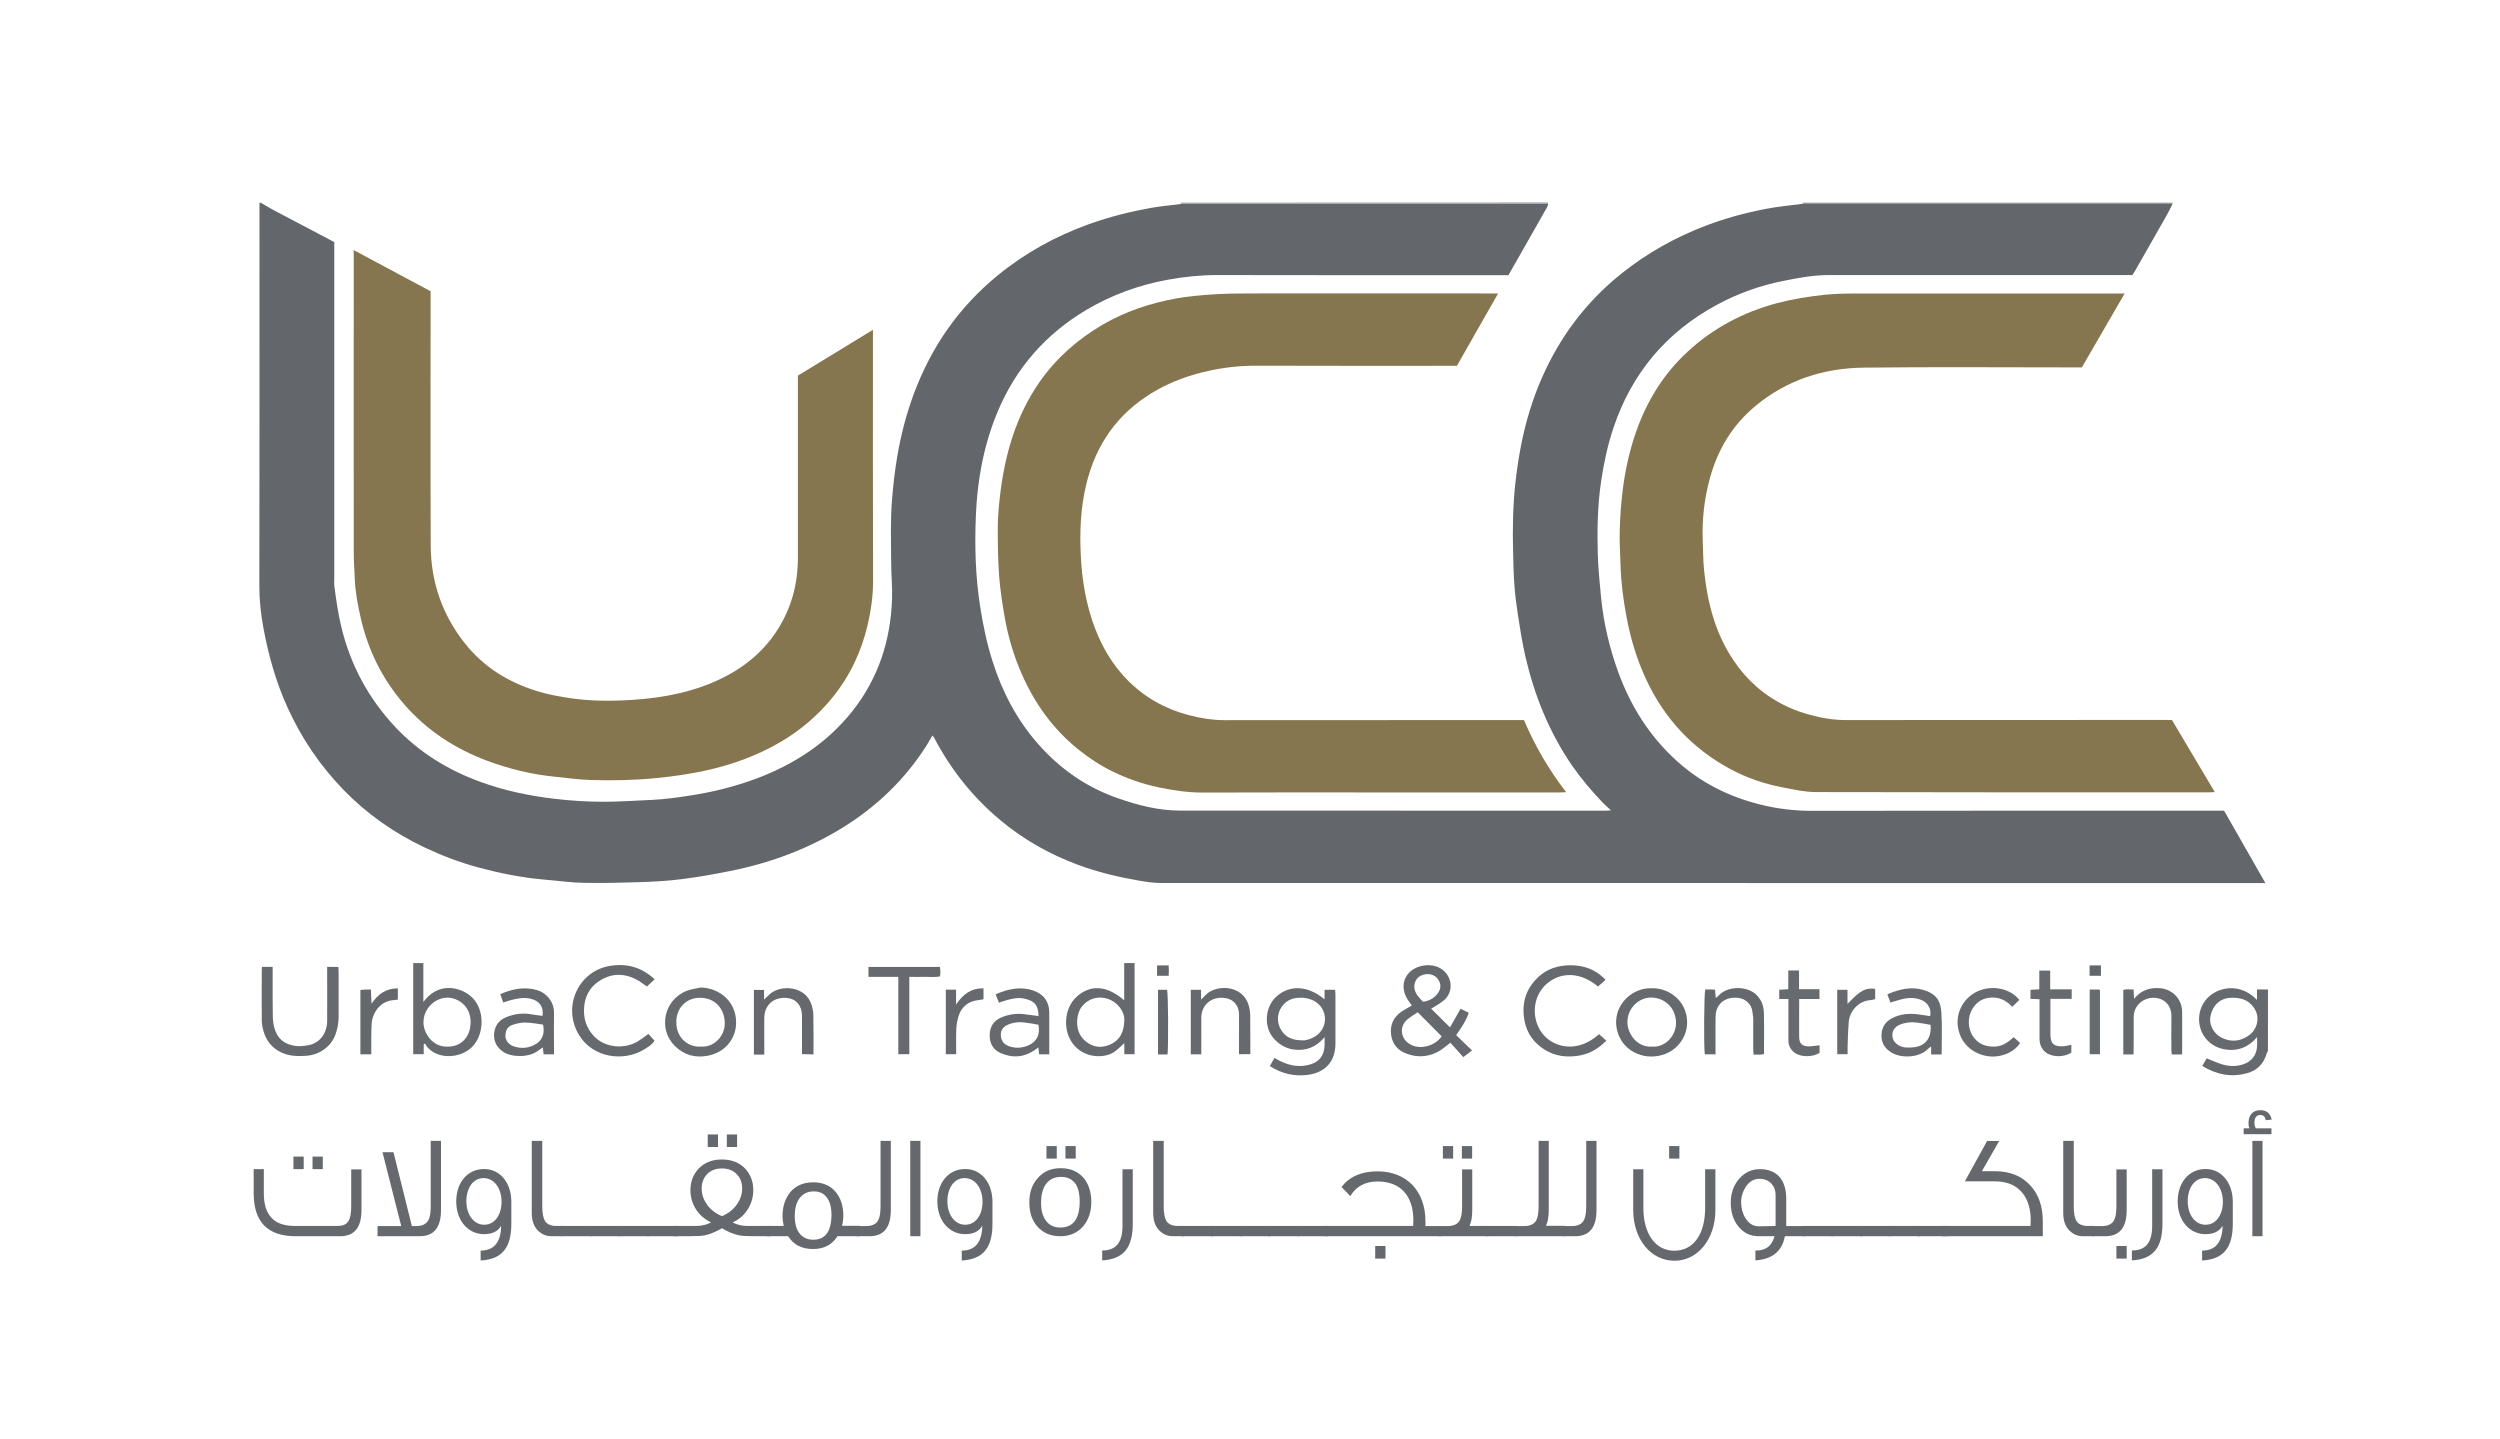 <?xml version="1.0" encoding="utf-8"?>
<!-- Generator: Adobe Illustrator 25.4.1, SVG Export Plug-In . SVG Version: 6.00 Build 0)  -->
<svg version="1.1" id="Layer_1" xmlns="http://www.w3.org/2000/svg" xmlns:xlink="http://www.w3.org/1999/xlink" x="0px" y="0px"
	 viewBox="0 0 2068.6 1190.6" style="enable-background:new 0 0 2068.6 1190.6;" xml:space="preserve">
<style type="text/css">
	.st0{fill:#63666B;}
	.st1{fill:#66696E;}
	.st2{fill:#8A8C90;}
	.st3{fill:#86764F;}
	.st4{fill:#676A6F;}
	.st5{fill:#65686D;}
	.st6{fill:#867650;}
</style>
<path class="st0" d="M1797.7,168.6c-1.7,3.4-3.3,6.8-5.2,10.1c-8.7,15.3-17.4,30.6-26.1,45.8c-0.6,1-1.2,1.9-2,3.1
	c-1.8,0-3.6,0-5.4,0c-81.9,0-163.9,0-245.8,0c-12.6,0-25,2.3-37.4,4.8c-19.3,3.8-37.5,10.3-54.8,19.6c-42.2,22.7-70.8,56.8-86,102.1
	c-4.8,14.4-8,29.3-10.2,44.4c-3,20.3-3.3,40.8-2.7,61.2c0.4,11.9,1.7,23.8,2.8,35.7c2.1,20.6,6.9,40.7,13.9,60.2
	c10.3,28.4,25.9,53.4,48.4,73.8c19.9,18.1,43.2,29.8,69.3,36.3c14.4,3.6,28.9,5.3,43.8,5.2c111.3-0.2,222.5-0.1,333.8-0.1
	c2,0,4,0,6.2,0c11.3,19.8,22.5,39.4,34.2,59.9c-2.6,0-4.2,0-5.8,0c-302.8,0-605.6,0-908.4-0.1c-6.2,0-12.6-1-18.7-2.1
	c-16.8-2.9-33.3-6.9-49.3-12.8c-23.5-8.7-45.1-20.8-64.4-36.9c-22.8-19-40.9-41.7-54.7-67.9c-0.4-0.7-0.8-1.3-1.6-2.4
	c-1.8,3-3.3,5.7-4.9,8.3c-17.9,28.2-41.3,50.6-69.6,68.1c-28.7,17.7-59.9,29.2-92.9,35.8c-13.4,2.7-27,5.1-40.6,6.8
	c-11,1.4-22.1,2-33.2,2.4c-15.8,0.5-31.6,0.9-47.4,0.6c-10.9-0.2-21.8-1.8-32.7-2.7c-18.7-1.6-36.9-5.3-55-10.2
	c-15.2-4.1-29.8-9.7-44-16.4c-25.3-12-47.9-27.8-67.4-48c-19.1-19.8-34.3-42.2-45.7-67.2c-9.7-21.2-16-43.4-20.2-66.2
	c-2.1-11.4-3.4-22.9-3.4-34.6c0.2-103.7,0.1-207.3,0.1-311c0-2.2,0-4.3,0-6.5c0.3,0,0.7,0,1,0c3.5,2,7,4.2,10.6,6.1
	c16.7,8.8,33.4,17.6,50.3,26.5c0,2,0,4,0,6c0,90.7,0,181.3,0,272c0,2.3-0.2,4.7,0.1,7c1.5,11.3,3.1,22.6,5.8,33.7
	c7.6,31.5,22.5,59,44.6,82.6c19.6,20.8,43.3,35.4,70,45.2c20.1,7.4,40.9,11.7,62.1,14.2c13,1.5,26.1,2.4,39.2,2.4
	c13.4,0.1,26.9-1,40.3-1.5c11.4-0.5,22.7-2.1,34-3.9c17.8-2.8,35.2-7.2,52.2-13.4c31.7-11.8,59.3-29.5,80.5-56.3
	c21.4-27.1,31.5-58.3,32.7-92.4c0.4-10.3-0.7-20.6-0.7-30.9c-0.1-17.1-0.7-34.3,0.7-51.4c0.9-11.6,2.2-23.1,4.1-34.5
	c3-18.3,7.6-36.2,14.1-53.6c14.4-38.6,37.1-71.3,69.1-97.5c22.8-18.7,48.2-32.7,75.9-42.6c16.7-6,33.8-10.3,51.2-13.4
	c8.1-1.4,16.4-2.2,24.6-3.2c2.7,0,5.3,0,8,0c98.7,0,197.3,0,296,0c-0.3,0.9-0.6,1.9-1,2.7c-7.3,13-14.7,25.9-22.1,38.9
	c-3.3,5.8-6.6,11.5-9.9,17.3c-2,0-3.9,0-5.7,0c-78.4,0-156.9,0.1-235.3-0.1c-13.8,0-27.4,1.4-41,3.9c-24,4.4-46.5,12.6-67.5,25.1
	c-33.5,20-57.9,47.9-73,83.8c-11.5,27.4-16.9,56.4-18.1,85.9c-1.1,25.4-0.4,50.8,3.6,76.1c2.4,15.2,5.5,30.2,10.2,44.8
	c8,25.3,20.1,48.4,37.6,68.3c18.2,20.7,40.2,36.1,66.4,45.1c16.5,5.7,33.3,10.1,50.8,10.1c117.4,0.1,234.8,0.1,352.2,0.1
	c1.4,0,2.7-0.2,4.7-0.3c-2.4-2.2-4.3-3.8-6-5.5c-9.5-9.8-18.3-20.2-26.1-31.4c-19-27.6-31.3-58.2-38.8-90.7
	c-2.6-11.4-4.4-23-6.2-34.6c-1.2-7.8-2.2-15.8-2.8-23.7c-0.7-9.3-0.9-18.6-1.1-27.9c-0.5-18.8-0.2-37.5,1.8-56.3
	c1.4-13,3.4-25.9,6.2-38.7c4.3-19.6,10.6-38.5,19.3-56.6c14.9-31.1,35.7-57.5,62.7-79c21.2-16.9,44.5-29.9,69.8-39.5
	c15.9-6,32.3-10.5,49-13.7c10.2-2,20.6-2.9,30.9-4.3c0.3,0,0.7,0.1,1,0.1c97.3,0,194.7,0,292,0
	C1789.1,168.6,1793.4,168.6,1797.7,168.6z"/>
<path class="st1" d="M1876.6,869.6c-0.4,0.6-0.8,1.2-1,1.9c-2.4,8.5-7.8,14.2-16.3,16.5c-13,3.6-25.1,1.3-37.1-6
	c1.3-2.3,2.5-4.3,3.7-6.3c4.7,1.8,9,4,13.5,5.2c5.5,1.5,11.1,1.6,16.6-0.2c7.3-2.4,11.4-7.9,11.6-15.6c0.1-2,0-4,0-7
	c-7.2,8.6-16,11.8-26.1,10.3c-6.5-1-12.3-4-16.5-9.3c-8.1-10.2-7.1-25.8,2.9-34.6c9.3-8.3,26.5-10.9,39.6,2.9c0-2.9,0-5.4,0-8.7
	c3.2,0,6.2,0,9.1,0C1876.6,835.6,1876.6,852.6,1876.6,869.6z M1847.9,825.6c-0.7,0-1.3,0-2,0c-8.6,0.3-14.7,5.7-16.8,14.8
	c-1.6,6.9,2.2,14.7,9.1,18.2c7.8,3.9,15.5,3.2,22.5-1.8c6.6-4.6,9.1-13.3,5.8-20.3C1862.8,828.8,1856.2,825.6,1847.9,825.6z"/>
<path class="st2" d="M1491.7,168.6c0.2-0.3,0.2-0.6,0.1-0.9c101.9,0,203.9,0,305.8,0c0,0.3,0.1,0.6,0.1,0.9c-4.3,0-8.7,0.1-13,0.1
	c-97.3,0-194.7,0-292,0C1492.4,168.7,1492.1,168.6,1491.7,168.6z"/>
<path class="st2" d="M1280.9,167.6c0,0.3,0,0.7,0,1c-98.7,0-197.3,0-296,0c-2.7,0-5.3,0-8,0c0.2-0.3,0.2-0.6,0.1-0.9
	C1078.4,167.6,1179.7,167.6,1280.9,167.6z"/>
<path class="st3" d="M1797.2,595.8c11.7,19.8,23.4,39.4,35.4,59.6c-1.7,0.1-2.9,0.2-4.1,0.2c-108.6,0-217.2,0.1-325.7-0.2
	c-9.3,0-18.7-2.1-27.9-3.9c-15.2-2.9-29.7-7.9-43.3-15.2c-31.5-17-54.5-41.9-69.6-74.3c-7.7-16.6-12.9-33.9-16.2-51.8
	c-2.6-14-4.5-28.1-4.9-42.4c-0.3-9.3-0.9-18.6-0.7-27.9c0.3-11.8,1.1-23.5,2.6-35.2c2.1-16.5,5.7-32.5,11.2-48.1
	c8.9-25.1,22.6-47.3,42.2-65.4c21.3-19.8,46.3-32.9,74.3-40.4c13-3.4,26.2-5.5,39.5-6.9c7.3-0.7,14.6-1,21.9-1
	c73.3-0.1,146.6,0,219.8,0c1.8,0,3.6,0,6.3,0c-12,20.7-23.7,40.8-35.4,61.1c-2,0-3.9,0-5.7,0c-58.3,0-116.6-0.5-174.9,0.2
	c-32.9,0.4-63.3,10.1-89.1,31.4c-19.2,15.8-31.5,36.1-38,59.9c-4.6,16.7-6.6,33.8-6,51.1c0.3,8.3,0.3,16.6,1.1,24.9
	c2.7,27,9.3,52.8,24.8,75.5c15.5,22.7,36.7,37.5,63.2,44.6c9.9,2.7,20,4.3,30.4,4.2c87.6-0.1,175.2-0.1,262.8-0.1
	C1792.9,595.8,1794.7,595.8,1797.2,595.8z"/>
<path class="st1" d="M1210.8,874.7c-3.8-4.2-7.2-8-10.7-11.9c-2.9,2.2-5.1,4.1-7.5,5.8c-9.1,5.9-18.8,7-28.9,3.2
	c-7-2.6-11.5-7.7-12.6-15.3c-1.2-8.3,1.9-15,8.9-19.7c2.6-1.7,5.4-3.1,8.2-4.8c-1.1-1.5-2.2-3-3.2-4.5c-8.2-12.6-1.8-25.4,11.5-28.3
	c7.9-1.7,16.1,0.3,20.8,7.1c4.8,6.9,3.8,16.2-2.7,21.5c-3.2,2.7-7,4.7-10.4,6.8c5,4.9,10.1,10.1,15.6,15.5c2.7-4.8,5.7-10,8.7-15.4
	c2.2,1.1,4.4,2.1,6.8,3.3c-2.3,6.9-6.3,12.6-10.4,18.5c4.3,4.2,8.6,8.3,13.1,12.7C1215.8,870.9,1213.7,872.5,1210.8,874.7z
	 M1192.9,857.5c-6.5-6.5-12.9-12.9-19.8-19.9c-2.7,1.8-6,3.7-8.8,6.1c-7.5,6.6-4.9,17.9,4.8,21.5
	C1177.1,868.3,1187.9,864.8,1192.9,857.5z M1177.5,828.9c4.7-0.6,8.5-2.7,11.3-5.9c3.9-4.4,3.9-9,0.8-13.1c-3-4-8.9-5-13.9-2.6
	c-4.3,2.1-6.3,6.9-5.1,11.6C1171.6,823,1174.4,825.7,1177.5,828.9z"/>
<path class="st4" d="M1096,826.9c0-2.9,0-5.2,0-7.9c2.9,0,5.6,0,8.7,0c0.1,1.2,0.3,2.5,0.3,3.7c0,13.5,0,27,0,40.5
	c0.1,14.3-7.6,24.2-23,26.2c-11,1.4-21.4-0.9-31.3-7.3c1.3-2.2,2.5-4.3,3.8-6.7c1.9,1,3.6,2,5.3,2.8c7.9,3.8,16.1,5.1,24.6,2.5
	c7.5-2.3,11.3-7.7,11.6-15.5c0.1-2,0-4,0-7c-7.1,8.5-15.7,11.6-25.7,10.2c-6.5-0.9-12-4.2-16.5-9.3c-8-9.2-7.4-25,1.7-33.9
	C1066.4,814.8,1081.8,815,1096,826.9z M1077.5,860.8c3,0.3,6.9-1,10.5-3.1c11.4-6.9,11-23-0.5-29.4c-4.6-2.5-9.4-3.1-14.4-2.6
	c-13,1.2-20,16-12.8,26.9C1064,858.4,1069.5,860.8,1077.5,860.8z"/>
<path class="st4" d="M350.3,829c4-5.1,8.1-8.4,13.2-10.2c9.9-3.5,22.5,0.4,29.2,8.8c8.7,11.1,7.4,29.8-2.6,39.2
	c-9.7,9-27.3,9.9-36.3-0.1c-0.9-1-1.5-2.2-2.2-3.3c-0.3,0.3-0.7,0.5-1,0.8c0,2.6,0,5.2,0,8.1c-2.9,0-5.7,0-8.7,0c0-25,0-50.1,0-75.4
	c2.8,0,5.4,0,8.4,0C350.3,807.2,350.3,817.6,350.3,829z M370.3,866c10.5,0.3,19-7.2,19.1-20.2c0.1-13.8-11-20.4-19.3-20.3
	c-9.9,0.1-19.6,8.7-19.7,20.2C350.2,854.7,358,866.6,370.3,866z"/>
<path class="st1" d="M930.2,827.7c0-10.6,0-20.6,0-30.8c3,0,5.7,0,8.6,0c0,25.1,0,50.1,0,75.4c-2.6,0-5.4,0-8.5,0c0-2.6,0-5.4,0-9.2
	c-4.6,4.3-8.3,8.3-13.7,9.8c-5.2,1.4-10.3,1.4-15.5-0.1c-5.5-1.6-9.9-4.7-13.3-9.1c-8.6-11.2-7.3-29.3,2.8-38.7
	C902,814.4,915.9,815.2,930.2,827.7z M930.3,844.2c0.3-7.6-6-15.1-13.3-17.6c-8.1-2.8-16.2-0.5-21.5,5.9c-2.6,3.1-3.7,6.8-4.1,10.5
	c-0.7,7.3,1.1,13.9,7,18.7c6.3,5.2,13.5,5.7,20.6,2.4C926.5,860.6,930.1,854.1,930.3,844.2z"/>
<path class="st1" d="M280,800.1c0.1,1.8,0.2,3.4,0.2,5c0,12,0,24,0,36c0,5.2-0.9,10.2-2.7,15.1c-3.5,9.5-12.7,16.6-24,17.4
	c-7.1,0.5-14.1,0.4-20.8-2.8c-8.2-3.8-12.8-10.3-15-18.7c-0.7-2.7-1.1-5.6-1.1-8.3c-0.1-13.7-0.1-27.3,0-41c0-0.8,0.1-1.6,0.2-2.8
	c2.8,0,5.6,0,8.8,0c0,1.7,0,3.3,0,4.9c0,11.3-0.1,22.7,0.1,34c0,3.6,0.2,7.4,1.1,10.9c2.4,9.1,7.6,14,17.2,15.6
	c3.5,0.6,7.3,0.1,10.9-0.5c10.2-1.8,15.7-10.4,15.8-20.1c0.1-13.3,0-26.7,0-40c0-1.5,0-3,0-4.8C273.7,800.1,276.4,800.1,280,800.1z"
	/>
<path class="st1" d="M541.7,810.3c-2.3,2.2-4.2,4-6.4,6c-2.2-1.5-4.8-3.6-7.6-5.2c-11.3-6.3-22.5-6.1-33.1,1.5
	c-7.1,5.1-10.7,12.4-11.3,21.2c-0.6,8.9,1.8,16.6,7.9,23.3c9.3,10.1,25.7,11.2,36.5,4.6c2.9-1.8,5.7-3.9,8.8-6.2
	c1.6,1.8,3.2,3.6,5.1,5.6c-2.1,3.4-5.7,5.5-9.2,7.6c-17.3,10.1-41.6,6.1-52.8-11.5c-14.7-23-1.8-52.6,23.6-57.7
	C517.7,796.7,530.5,799.9,541.7,810.3z"/>
<path class="st1" d="M1328.4,810.8c-2.2,2-4.2,3.7-6.1,5.5c-18-15-35.5-10.1-44.7-0.1c-10.7,11.7-9.8,30,0.2,40.8
	c9.3,10,28.1,14.3,45.3-1.3c0.9,0.8,1.9,1.7,2.8,2.5c1,0.9,2,1.8,3.2,2.9c-7.3,7.5-15.5,11.8-25.7,12.8c-10.6,1.1-20-1.1-28.4-7.5
	c-8.4-6.3-12.9-14.8-14.1-25.2c-1.5-13.2,2.6-24.1,12.2-33c7.1-6.5,15.8-9.3,25.4-9.5c11.1-0.2,20.9,3,28.9,10.9
	C1327.7,809.7,1327.8,810,1328.4,810.8z"/>
<path class="st4" d="M1564.3,829.6c-0.9-2.4-1.7-4.3-2.6-6.6c0.4-0.3,0.7-0.6,1.2-0.8c9.2-3.8,18.6-6,28.5-3.1
	c11.5,3.4,14.4,9.6,15,19.2c0.7,11.2,0.2,22.6,0.2,34.2c-3,0-5.7,0-8.7,0c0-2.1,0-4,0-6.6c-1.2,0.9-1.9,1.3-2.5,1.9
	c-6.8,7.3-21.7,8.2-30,3.3c-5.3-3.1-8.6-7.6-8.6-14.1c0-6.6,3-11.5,8.8-14.5c6.5-3.4,13.5-4.1,20.7-3.3c3.6,0.4,7.2,1.1,10.8,1.6
	c1.2-5.9-1.8-11.1-7.3-13.4c-6.2-2.5-12.3-1.8-18.4,0C1569,828,1566.9,828.8,1564.3,829.6z M1597.4,848c-4-0.7-7.7-1.5-11.4-1.9
	c-4.8-0.6-9.6-0.1-14.1,1.8c-3.5,1.5-6,4.3-6.1,8.3c-0.1,3.9,1.9,6.8,5.4,8.8c3.4,2,6.9,1.9,10.6,1.7
	C1592.6,866.3,1598.5,859.4,1597.4,848z"/>
<path class="st1" d="M458.4,872.4c-3,0-5.6,0-8.6,0c-0.2-1.7-0.3-3.5-0.6-5.7c-1.6,1.1-3,2-4.4,3c-7.5,5.5-21.6,5.3-28.6,0.5
	c-5.2-3.6-7.6-8.4-7.4-14.3c0.3-6.6,3.7-11.7,10-14.2c6.5-2.7,13.4-3.7,20.4-2.5c3.2,0.6,6.5,0.9,9.7,1.4c1.1-7.5-2.5-12.3-9.4-14.1
	c-5.4-1.4-10.5-0.5-15.6,0.7c-2.4,0.6-4.7,1.4-7.5,2.3c-0.8-2.2-1.6-4.4-2.5-6.9c10.2-4.4,20.1-6.4,30.7-3.3c7,2,13.9,9.3,13.8,18.6
	c-0.2,10.5,0,21,0,31.5C458.4,870.3,458.4,871.3,458.4,872.4z M449.3,847.8c-4.7-0.6-9.5-1.6-14.4-1.7c-3.4-0.1-6.9,0.7-10.2,1.7
	c-4.7,1.5-6.2,4.3-6.5,8.9c-0.2,3.6,2.3,7.5,6.6,9c6.8,2.4,13.5,1.6,19.5-2.4C449.1,860,450.9,854.2,449.3,847.8z"/>
<path class="st1" d="M859.3,840.7c-0.1-8.9-3.2-12.4-11.2-14.3c-6.3-1.5-12.1,0.3-17.9,2c-1.1,0.3-2.2,0.8-3.6,1.3
	c-0.9-2.3-1.8-4.5-2.8-7c10.4-4.4,20.4-6.7,31.1-3.1c8.6,2.9,13.3,9.2,13.3,18.2c0,11.5,0,22.9,0,34.6c-2.9,0-5.5,0-8.4,0
	c-0.2-1.7-0.4-3.4-0.6-5.7c-1.1,0.8-1.9,1.4-2.8,2c-8.8,6.2-18.3,7-28.1,2.8c-6.3-2.7-9.5-7.8-9.4-15c0.1-7.1,3.4-12.1,9.8-14.7
	c6.5-2.7,13.3-3.6,20.4-2.4C852.4,839.9,855.7,840.2,859.3,840.7z M859.2,847.9c-4.1-0.7-8-1.5-11.9-1.9c-4.5-0.5-9,0-13.1,1.8
	c-3.5,1.5-6.1,3.9-6.1,8.3c0,4.4,2.1,7.9,6.6,9.5c5.5,2,11,1.7,16.4-0.7C857.9,861.9,860.9,855.9,859.2,847.9z"/>
<path class="st4" d="M579.8,817.1c14.4,0.3,29.4,10.6,29.3,29.2c-0.1,13.3-9.3,24.7-23.7,27.3c-10.2,1.9-19.3-0.6-26.9-8
	c-14.1-13.8-9.5-38.2,9.8-45.8C572,818.4,576,818,579.8,817.1z M580.1,866c10.7,0.8,19.9-8.8,19.6-19.8c-0.3-12-8.4-20.5-20.2-20.6
	c-11.7-0.1-20,8.4-19.9,20.3C559.7,859.3,569.8,866.7,580.1,866z"/>
<path class="st1" d="M1366.5,817.7c11.8-0.4,23,6.8,27.3,17.2c6.2,15.1-1.2,31.2-15.5,37c-15.8,6.4-33.8-0.8-39.3-16.3
	C1331.6,834.9,1348.8,817,1366.5,817.7z M1367,866c10.9,0.9,20.2-9.2,19.8-20.2c-0.4-12.7-10.1-20.3-20.5-20.4
	c-10.2-0.1-20,8.9-19.7,20.9C1346.8,855.6,1354.8,866.9,1367,866z"/>
<path class="st5" d="M1419.5,872.4c-3.4,0-6.2,0-8.9,0c-0.9-7.5-0.6-49.9,0.4-53.7c1.5,0,3.2,0,4.8,0c1,0,1.9,0.1,3.3,0.2
	c0.2,2.2,0.4,4.3,0.6,6.9c1-0.9,1.8-1.4,2.4-2.1c7.5-8.1,23.1-7.8,30.5-1.2c4.7,4.2,6.7,9.5,6.9,15.4c0.3,11.3,0.1,22.6,0.1,34.1
	c-2.8,1.2-5.6,0.3-8.6,0.7c-0.1-1.6-0.3-2.9-0.3-4.1c0-8.5,0-17,0-25.5c0-2-0.5-3.9-0.7-5.9c-0.8-7.4-6.7-11.1-12.3-11.6
	c-8.3-0.7-14.6,2.7-17.2,9.7c-0.8,2.3-1,4.9-1,7.3c-0.1,8.2,0,16.3,0,24.5C1419.5,868.8,1419.5,870.4,1419.5,872.4z"/>
<path class="st5" d="M663.6,872.3c0-9.6,0-19,0-28.3c0-2.7,0.1-5.4-0.5-7.9c-2.4-9.5-11-11.6-18.3-10c-7.6,1.6-12.3,7.8-12.4,15.9
	c-0.1,8.5,0,17,0,25.5c0,1.6,0,3.2,0,5.1c-3,0-5.7,0-8.6,0c0-17.7,0-35.4,0-53.5c2.7,0,5.4,0,8.4,0c0,2.4,0,4.7,0,8
	c1.9-1.8,3.1-2.9,4.3-4.1c8.9-8.6,30.4-7.6,35.1,8.8c0.8,2.7,1.4,5.5,1.4,8.3c0.2,10.6,0.1,21.3,0.1,32.4
	C669.9,872.3,667.1,872.3,663.6,872.3z"/>
<path class="st1" d="M1025.2,872.3c0-4.8,0-9.4,0-14c0-6.3,0.1-12.7,0-19c-0.1-7-4.2-12.3-11-13.4c-12.6-2.1-20.3,6.7-20.2,16.2
	c0.1,10,0,19.9,0,30.3c-2.9,0-5.6,0-8.7,0c0-17.7,0-35.4,0-53.4c2.8,0,5.5,0,8.5,0c0,2.5,0,4.7,0,8.1c1.9-1.9,3.1-3.1,4.3-4.3
	c8.8-8.5,30.9-7.9,35.3,9.8c0.7,2.7,1.1,5.5,1.1,8.3c0.1,10.3,0.1,20.6,0.1,31.3C1031.7,872.3,1028.8,872.3,1025.2,872.3z"/>
<path class="st1" d="M1765.1,872.5c-2.8,0-5.4,0-8.2,0c0-17.8,0-35.4,0-53.3c2.5-1.1,5.3-0.3,8.5-0.5c0.1,2.6,0.3,5,0.4,7.8
	c5.4-6.7,12.2-9.3,20.3-8.9c11.1,0.4,19.4,8.7,19.5,19.8c0.1,10.7,0,21.3,0,32c0,1,0,1.9,0,3.1c-3,0-5.6,0-8.6,0
	c-0.1-1.3-0.3-2.5-0.3-3.8c0-9.2-0.2-18.3,0-27.5c0.3-9.5-6.3-15.6-14.8-15.6c-8.3,0-16.5,6.2-16.4,16.2c0.1,10,0,20-0.1,30
	C1765.5,871.8,1765.4,871.9,1765.1,872.5z"/>
<path class="st1" d="M743.3,808.3c-4.5,0-8.4,0-12.4,0c-4,0-8,0-12.3,0c0-2.7,0-5.3,0-8.2c19.5,0,39.2,0,59.2,0
	c0.1,1.3,0.2,2.6,0.3,3.9c0,1.1-0.1,2.3-0.2,3.9c-4.3,0.9-8.6,0.3-12.8,0.4c-4.1,0.1-8.2,0-12.7,0c0,21.5,0,42.6,0,64
	c-3.1,0-5.8,0-9.1,0C743.3,851.2,743.3,830,743.3,808.3z"/>
<path class="st4" d="M1670.9,827.4c-2,2-3.8,3.7-5.9,5.7c-5.3-5.8-11.9-8.7-19.9-7.4c-4.4,0.7-8.1,2.8-11,6.2
	c-7,8.2-6.4,20.5,0.1,27.8c4.3,4.8,9.7,6.4,16.1,6.3c6.5-0.1,11.2-3.6,15.9-7.8c1.9,1.7,3.6,3.3,5.3,4.8
	c-5.5,8.7-18.3,13.3-29.9,10.3c-12.4-3.2-20.5-12.7-21.7-25c-1.2-11.8,5.8-23.9,17.9-28.7C1649.1,815.2,1663.5,817.9,1670.9,827.4z"
	/>
<path class="st4" d="M1714.2,826.5c-5.8,0-11.4,0-17.6,0c0,3.3,0,6.3,0,9.2c0,6.7,0,13.3,0,20c0,7.8,2.7,10.5,10.6,10
	c2.1-0.1,4.2-0.7,6.7-1.2c0,2.3,0,4.3,0,6.4c-5.9,4.1-16,4.1-21.4-0.3c-3.4-2.8-4.9-6.6-4.9-11c0-9.2,0-18.3,0-27.5
	c0-1.6,0-3.3,0-5.3c-2.6-0.1-4.9-0.2-7.5-0.3c0-2.4,0-4.8,0-7.5c2.3-0.1,4.6-0.2,7.3-0.4c0-5.1,0-10.1,0-15.5c3.2,0,5.9,0,9,0
	c0,5,0,10,0,15.5c6,0,11.7,0,17.8,0C1714.2,821.2,1714.2,823.5,1714.2,826.5z"/>
<path class="st4" d="M1479.8,826.6c-2.8,0-5.1,0-7.6,0c0-2.6,0-4.8,0-7.6c2.2-0.1,4.6-0.3,7.5-0.5c0-5,0-10.1,0-15.5
	c3.2,0,5.9,0,8.9,0c0,5.1,0,10.1,0,15.5c5.7,0,11.1,0,16.9,0c0,2.8,0,5.2,0,8.1c-5.4,0-10.8,0-16.8,0c0,2.6,0,4.7,0,6.8
	c0,8.2-0.1,16.3,0,24.5c0,5.5,2.4,7.9,7.9,7.9c2.9,0,5.8-0.6,9-0.9c0,2,0,4.2,0,6.3c-5.7,3.6-15.4,3.7-20.6-0.1
	c-3.4-2.5-5.2-5.9-5.2-10.2c0-10.2,0-20.3,0-30.5C1479.8,829.3,1479.8,828.3,1479.8,826.6z"/>
<path class="st5" d="M307.4,830.5c5.6-8.3,12.3-12.7,21.8-12.7c0,3.2,0,6.1,0,9.3c-1,0.1-2,0.3-2.9,0.4c-12.1,0.5-18.2,11-18.8,19.6
	c-0.3,4.1-0.2,8.3-0.3,12.5c0,4.1,0,8.3,0,12.8c-3.1,0-6,0-9,0c0-17.7,0-35.4,0-53.3c1.6-0.1,2.9-0.2,4.2-0.3c1.3,0,2.6,0,4.5,0
	C307,822.3,307.2,825.7,307.4,830.5z"/>
<path class="st4" d="M1551.6,818.2c0,2.9,0,5.6,0,8.5c-1.2,0.3-2.3,0.7-3.4,0.8c-10.2,0.5-17.7,8.9-18.5,18.2
	c-0.5,6.4-0.7,12.9-0.9,19.3c-0.1,2.3,0,4.6,0,7.3c-2.8,0-5.6,0-8.6,0c0-17.6,0-35.3,0-53.3c2.7,0,5.5,0,8.5,0c0,3.8,0,7.6,0,11.7
	C1539.2,819.5,1543.4,817.2,1551.6,818.2z"/>
<path class="st1" d="M782.6,818.9c2.9,0,5.5,0,8.5,0c0,3.8,0,7.4,0,12.3c5.8-8.8,12.7-13.6,22.7-13.4c0,3,0,5.7,0,9
	c-1.2,0.2-2.6,0.6-4,0.7c-8.4,0.9-14.2,5.3-16.7,13.4c-1,3.3-1.6,6.7-1.8,10.1c-0.3,7-0.1,13.9-0.1,21.3c-2.9,0-5.6,0-8.6,0
	C782.6,854.7,782.6,837,782.6,818.9z"/>
<path class="st4" d="M1729.1,818.8c2.9,0,5.3,0,7.9,0c0.1,0.1,0.2,0.2,0.3,0.3c0.1,0.1,0.3,0.3,0.3,0.4c0,17.5,0,34.9,0,52.8
	c-2.7,0-5.4,0-8.5,0C1729.1,854.7,1729.1,837,1729.1,818.8z"/>
<path class="st0" d="M966.1,872.5c-2.8,0-5.2,0-7.9,0c0-17.9,0-35.6,0-53.5c2.6,0,5,0,7.5,0C966.6,822.7,966.9,861.3,966.1,872.5z"
	/>
<path class="st0" d="M1729,798.8c3.2,0,6.1,0,9.4,0c0,2.8,0,5.5,0,8.6c-3,0-6,0-9.4,0C1729,804.7,1729,802,1729,798.8z"/>
<path class="st5" d="M967,807.4c-3.5,0-6.5,0-9.6,0c0-2.9,0-5.6,0-8.6c3.2,0,6.3,0,9.6,0C967.2,801.9,967.2,804.7,967,807.4z"/>
<path class="st6" d="M292.6,206.9c21.7,11.6,42.5,22.7,63.7,34.1c0,1.8,0,3.6,0,5.4c0,68.5-0.2,137,0.1,205.5
	c0.2,29.7,9.5,56.6,28,80.1c15.5,19.7,35.8,32.3,59.5,39.7c9.6,3,19.5,4.8,29.5,6.2c13.4,1.9,26.8,2.2,40.3,1.7
	c26.2-1,52.1-4.7,76.5-15.1c25.7-11,46.2-28,58.8-53.4c5.7-11.5,9.2-23.7,10.5-36.5c0.4-3.6,0.7-7.3,0.7-10.9c0-49,0-98,0-147
	c0-1.8,0-3.6,0-5.9c20.4-12.5,40.9-24.9,62.1-37.9c0,2.8,0,4.6,0,6.4c0,67.3-0.1,134.7,0.1,202c0,12-1.7,23.8-4.4,35.4
	c-5.2,22.5-14.8,42.8-29.4,60.7c-12,14.7-26.2,26.8-42.5,36.4c-19.7,11.6-40.9,19.2-63.2,24c-13.1,2.8-26.3,4.7-39.7,6
	c-18.2,1.8-36.5,2.2-54.8,1.6c-9.7-0.3-19.5-1.7-29.2-2.7c-19.2-1.9-37.7-6.4-55.8-13.1c-26.9-10-50.4-25.3-69.2-47.1
	c-17.8-20.6-29.5-44.2-35.6-70.7c-2.6-11.1-4.7-22.3-5.1-33.8c-0.3-7-0.8-13.9-0.8-20.9c-0.1-81.2,0-162.3,0-243.5
	C292.6,211.8,292.6,210,292.6,206.9z"/>
<path class="st3" d="M1261,595.8c9,21.2,20.3,40.7,34.9,59.7c-2.6,0.1-4.3,0.2-6,0.2c-50.3,0-100.6,0-150.9,0
	c-48.1,0-96.3-0.1-144.4,0.1c-12.2,0-24.1-1.9-35.9-4.3c-13.1-2.8-25.8-7.1-37.8-13c-10.5-5.1-20.2-11.5-29.2-18.8
	c-20.4-16.6-35.3-37.3-45.9-61.2c-6.7-15-11.4-30.6-14.3-46.8c-2.1-11.7-3.9-23.5-4.8-35.4c-1-13.4-1.1-26.9-1.1-40.4
	c0.1-8.8,0.9-17.6,1.9-26.3c4-33.6,13.1-65.4,32.7-93.6c13.9-19.8,31.5-35.3,52.4-47.5c19-11,39.4-17.7,60.9-21.6
	c9.4-1.7,19-2.5,28.6-3.2c9.9-0.7,19.9-0.9,29.9-0.9c67.1-0.1,134.2,0,201.4,0c1.8,0,3.6,0,6.2,0c-11.5,20.3-22.7,39.8-34.1,59.9
	c-1.4,0-3.2,0-5,0c-53.3,0-106.6,0.1-159.9-0.1c-13.3-0.1-26.4,1.2-39.4,4c-17.3,3.7-33.6,9.6-48.7,18.9
	C924.2,343,906.9,368,899,400c-4.9,19.8-5.7,39.8-4.7,59.9c1,20.5,4.4,40.7,11.8,60.1c6.1,15.9,14.6,30.2,26.4,42.3
	c14.1,14.4,31.1,24.1,50.6,29.3c9.9,2.6,20,4.3,30.4,4.3c80.6-0.1,161.2-0.1,241.8-0.1C1257.1,595.8,1258.9,595.8,1261,595.8z"/>
<g>
	<path class="st5" d="M299.1,967.5v33.9c0,14.3-5.9,21.5-17.6,21.5h-36.9c-23.1,0-34.7-11.8-34.7-35.5v-20h8.4v20
		c0,18.2,8.5,27,25.5,27h34.9c8.5,0,11.9-3.3,11.9-16.7v-30.1H299.1z M251.3,967.4h-8.5V957h8.5V967.4z M267.1,967.4h-8.5V957h8.5
		V967.4z"/>
	<path class="st5" d="M364.9,944v57.4c0,14.3-5.9,21.5-17.7,21.5h-34.8v-8.4h19.6l-15.5-61.1h9.1l15.2,61.1h3.6
		c5.1,0,8.4-1.7,10.2-5.1c1.2-2.2,1.8-6.1,1.8-11.7V944H364.9z"/>
	<path class="st5" d="M423.1,994.4v18.2c0,19.9-7.7,29.4-25.4,30.4v-8.2c11.1,0,16.7-6.8,17-20.6c-2.6,4.6-7.3,7-14.2,7
		c-13.2,0-23-11.2-23-27.1c0-15.6,9.3-26.8,23-26.8C413.6,967.2,423.1,978.5,423.1,994.4z M415,994.4c0-11-6-19.6-14.9-19.6
		c-8.8,0-14.2,8.5-14.2,19.1c0,11.1,6,19.5,14.8,19.5S415,1005,415,994.4z"/>
	<path class="st5" d="M465.7,1022.9h-9.5c-4.3,0-7.9-1.6-11-4.6c-3.5-3.4-5.2-8.3-5.2-14.8V944h8.7v54.4c0,5.6,0.8,9.6,2.4,12.1
		c1.3,2.1,3.6,3.3,6.9,3.8c0.8,0.1,1.8,0.1,7.7,0.1V1022.9z"/>
	<path class="st5" d="M489.4,1022.9H464v-8.5h25.4V1022.9z"/>
	<path class="st5" d="M513.3,1022.9h-25.4v-8.5h25.4V1022.9z"/>
	<path class="st5" d="M537.1,1022.9h-25.4v-8.5h25.4V1022.9z"/>
	<path class="st5" d="M560.9,1022.9h-25.4v-8.5h25.4V1022.9z"/>
	<path class="st5" d="M637.4,1022.9h-11.9c-6.7,0-11.3-0.2-13.8-0.7c-4.5-0.9-9.1-2.8-14.3-5.9c-5.2,3-10,5-14.4,5.9
		c-2.5,0.5-7.1,0.7-14,0.7h-11.9v-8.5h19c4.5,0,8.5-1,12.3-2.9c-5.4-2.6-9.7-6.3-12.8-11.3c-2.9-4.8-4.3-9.9-4.3-15.4
		c0-7,2.2-12.8,6.6-17.6c4.8-5.2,11.3-7.8,19.4-7.8c8.2,0,14.7,2.6,19.5,7.8c4.3,4.8,6.5,10.6,6.5,17.6c0,5.5-1.4,10.6-4.3,15.4
		c-3,5-7.3,8.8-12.8,11.3c3.7,2,7.8,2.9,12.3,2.9h19V1022.9z M597.4,1006.3c5.4-2.3,9.5-5.6,12.5-10c2.8-4,4.2-8.3,4.2-12.8
		c0-4.8-1.4-8.7-4.3-11.7c-3-3.3-7.2-5-12.5-5c-10.5,0-16.7,7.3-16.7,16.6c0,4.5,1.3,8.8,4.1,12.8
		C587.6,1000.7,592,1004,597.4,1006.3z M594.1,949.1h-8.5v-10.4h8.5V949.1z M609.9,949.1h-8.5v-10.4h8.5V949.1z"/>
	<path class="st5" d="M711.4,1022.9H693c-4.6,7.1-11.3,10.6-20.2,10.6c-9.3,0-16.2-3.5-20.7-10.6h-17.8v-8.5h14.2
		c-0.6-2.6-1-5.4-1-8.4c0-8,2.3-14.6,6.7-19.9c4.6-5.2,10.8-7.8,18.7-7.8s14.1,2.7,18.5,7.9c4.2,5,6.4,11.6,6.4,19.6
		c0,3-0.4,5.9-1.1,8.5h14.7V1022.9z M688,1005c0-5.5-1.1-9.9-3.2-13.2c-2.5-4-6.3-6-11.4-6c-5.4,0-9.6,2.2-12.4,6.5
		c-2.3,3.5-3.4,8.2-3.4,14.1c0,5.5,1.1,10,3.4,13.4c2.8,4,6.7,6,11.9,6C682.9,1025.8,688,1018.9,688,1005z"/>
	<path class="st5" d="M737.1,944v57.4c0,14.3-5.9,21.5-17.7,21.5h-10.5v-8.4h7.7c5.2,0,8.5-1.7,10.2-5.1c1.2-2.2,1.8-6.1,1.8-11.7
		V944H737.1z"/>
	<path class="st5" d="M761.6,1022.9h-8.4V944h8.4V1022.9z"/>
	<path class="st5" d="M821.2,994.4v18.2c0,19.9-7.7,29.4-25.4,30.4v-8.2c11.1,0,16.7-6.8,17-20.6c-2.6,4.6-7.3,7-14.2,7
		c-13.2,0-23-11.2-23-27.1c0-15.6,9.3-26.8,23-26.8C811.7,967.2,821.2,978.5,821.2,994.4z M813,994.4c0-11-6-19.6-14.9-19.6
		c-8.8,0-14.2,8.5-14.2,19.1c0,11.1,6,19.5,14.8,19.5S813,1005,813,994.4z"/>
	<path class="st5" d="M903,994.6c0,8-2.3,14.8-6.7,20c-4.7,5.5-11.1,8.3-18.9,8.3c-8.1,0-14.3-2.7-19-8c-4.5-5-6.7-11.7-6.7-20.1
		c0-8.2,2.3-14.8,7-20c4.7-5.5,11.1-8.2,18.9-8.2c8.1,0,14.3,2.7,19,8C900.8,979.7,903,986.4,903,994.6z M893.4,993.9
		c0-5.7-1.1-10.5-3.2-14c-2.8-4-6.7-6.1-12.2-6.1c-5.8,0-10.1,2.2-13,6.6c-2.4,3.8-3.6,8.8-3.6,15c0,5.7,1.2,10.5,3.6,14
		c2.9,4.3,7,6.3,12.4,6.3C888.1,1015.7,893.4,1008.4,893.4,993.9z M874.4,958.7h-8.5v-10.4h8.5V958.7z M890.1,958.7h-8.5v-10.4h8.5
		V958.7z"/>
	<path class="st5" d="M937.3,967.5v45c0,19.9-7.6,29.4-25.3,30.4v-8.2c11.2,0,16.8-6.2,16.8-20.6v-46.6H937.3z"/>
	<path class="st5" d="M979.9,1022.9h-9.5c-4.3,0-7.9-1.6-11-4.6c-3.5-3.4-5.2-8.3-5.2-14.8V944h8.7v54.4c0,5.6,0.8,9.6,2.4,12.1
		c1.3,2.1,3.6,3.3,6.9,3.8c0.8,0.1,1.8,0.1,7.7,0.1V1022.9z"/>
	<path class="st5" d="M1003.6,1022.9h-25.4v-8.5h25.4V1022.9z"/>
	<path class="st5" d="M1027.4,1022.9H1002v-8.5h25.4V1022.9z"/>
	<path class="st5" d="M1051.2,1022.9h-25.4v-8.5h25.4V1022.9z"/>
	<path class="st5" d="M1075,1022.9h-25.4v-8.5h25.4V1022.9z"/>
	<path class="st5" d="M1098.9,1022.9h-25.4v-8.5h25.4V1022.9z"/>
	<path class="st5" d="M1192.7,1022.9h-96.6v-8.5h73.2c0.1-1.6,0.2-3,0.2-4.4c0-20.6-10.7-32.4-29.6-32.4c-10.2,0-17.8,4-22.6,12.1
		c-1.2-1.3-3.6-3.8-7.3-7.6c6.9-8.7,16.7-12.9,29.8-12.9c23.9,0,39.7,16.1,39.7,41.5v3.8h13.2V1022.9z M1146.4,1041.4h-8.5v-10.4
		h8.5V1041.4z"/>
	<path class="st5" d="M1231.6,1022.9h-41.5v-8.4h7.7c5.2,0,8.5-1.7,10.2-5c1.2-2.3,1.8-6.2,1.8-11.8v-30.1h8.4v33.9
		c0,5.2-0.7,9.6-2.3,12.9h15.6V1022.9z M1202.4,958.7h-8.5v-10.4h8.5V958.7z M1218.1,958.7h-8.5v-10.4h8.5V958.7z"/>
	<path class="st5" d="M1255.3,1022.9h-25.4v-8.5h25.4V1022.9z"/>
	<path class="st5" d="M1294.9,1022.9h-41.5v-8.4h7.7c5.2,0,8.5-1.7,10.2-5c1.2-2.3,1.8-6.2,1.8-11.8V944h8.4v57.4
		c0,5.2-0.7,9.6-2.3,12.9h15.6V1022.9z"/>
	<path class="st5" d="M1321,944v57.4c0,14.3-5.9,21.5-17.7,21.5h-10.5v-8.4h7.7c5.2,0,8.5-1.7,10.2-5.1c1.2-2.2,1.8-6.1,1.8-11.7
		V944H1321z"/>
	<path class="st5" d="M1419.4,967.5v33.7c0,23.8-14.4,42-33.9,42c-19.1,0-34.1-17.3-34.1-42v-33.7h8.4v32c0,21.3,9.9,35.4,25.6,35.4
		c16.1,0,25.5-14,25.5-35.4v-32H1419.4z M1389.6,958.7h-8.5v-10.4h8.5V958.7z"/>
	<path class="st5" d="M1493.5,1022.9h-16.6c-2.4,12.6-10.6,19.1-24.4,20v-8.2h1.1c7.7,0,12.6-4,14.7-11.8h-13.1
		c-6.7,0-12.3-2.6-16.6-7.8c-4.3-5.2-6.5-11.8-6.5-19.8s2.3-14.5,6.9-19.9c4.7-5.4,10.5-8,17.3-8c13.4,0,21.7,8.3,21.7,24.4v22.7
		h15.6V1022.9z M1469.2,1014.4v-25.7c0-3.5-1.1-6.6-3.2-9c-2.4-2.8-5.8-4.3-10.2-4.3c-4.6,0-8.3,2.2-11.2,6.5
		c-2.5,3.8-3.9,8-3.9,12.7c0,4.9,1.1,9.3,3.4,13.1c2.8,4.6,6.5,7,11.2,7L1469.2,1014.4z"/>
	<path class="st5" d="M1516.9,1022.9h-25.4v-8.5h25.4V1022.9z"/>
	<path class="st5" d="M1540.7,1022.9h-25.4v-8.5h25.4V1022.9z"/>
	<path class="st5" d="M1564.5,1022.9h-25.4v-8.5h25.4V1022.9z"/>
	<path class="st5" d="M1588.4,1022.9H1563v-8.5h25.4V1022.9z"/>
	<path class="st5" d="M1612.2,1022.9h-25.4v-8.5h25.4V1022.9z"/>
	<path class="st5" d="M1690.3,1010.6v12.3h-83.4v-8.5h73.2c0.1-1.5,0.2-2.9,0.2-4.4c0-9.4-2.2-17-6.6-22.6
		c-5.2-6.6-12.9-9.9-23.1-9.9h-24.8c4.3-7.9,10.5-19,18.4-33.4h10l-14.3,25h10.7c12.2,0,21.9,3.8,29.1,11.5
		C1686.8,988.1,1690.3,998.1,1690.3,1010.6z"/>
	<path class="st5" d="M1732.9,1022.9h-9.5c-4.3,0-7.9-1.6-11-4.6c-3.5-3.4-5.2-8.3-5.2-14.8V944h8.7v54.4c0,5.6,0.8,9.6,2.4,12.1
		c1.3,2.1,3.6,3.3,6.9,3.8c0.8,0.1,1.8,0.1,7.7,0.1V1022.9z"/>
	<path class="st5" d="M1759.7,967.5v33.9c0,14.3-5.9,21.5-17.7,21.5h-10.6v-8.4h7.8c5.2,0,8.5-1.7,10.2-5.1
		c1.2-2.2,1.8-6.1,1.8-11.7v-30.1H1759.7z M1759.7,1041.4h-8.5v-10.4h8.5V1041.4z"/>
	<path class="st5" d="M1789.3,967.5v45c0,19.9-7.6,29.4-25.3,30.4v-8.2c11.2,0,16.8-6.2,16.8-20.6v-46.6H1789.3z"/>
	<path class="st5" d="M1847.5,994.4v18.2c0,19.9-7.7,29.4-25.4,30.4v-8.2c11.1,0,16.7-6.8,17-20.6c-2.6,4.6-7.3,7-14.2,7
		c-13.2,0-23-11.2-23-27.1c0-15.6,9.3-26.8,23-26.8C1838,967.2,1847.5,978.5,1847.5,994.4z M1839.3,994.4c0-11-6-19.6-14.9-19.6
		c-8.8,0-14.2,8.5-14.2,19.1c0,11.1,6,19.5,14.8,19.5S1839.3,1005,1839.3,994.4z"/>
	<path class="st5" d="M1879.7,926.4l-4.9,0.5c-0.5-2.8-1.9-4.3-4.5-4.3c-3.2,0-4.9,2.2-4.9,6.6c0,1.7,0.4,3.2,1.2,4.4h12.9v4.9h-23
		v-4.9h4.8c-0.6-1.3-0.8-2.8-0.8-4.3c0-6.2,3.1-10.7,9.9-10.7C1875.4,918.6,1878.6,921.2,1879.7,926.4z M1872.1,1022.9h-8.4V944h8.4
		V1022.9z"/>
</g>
</svg>
